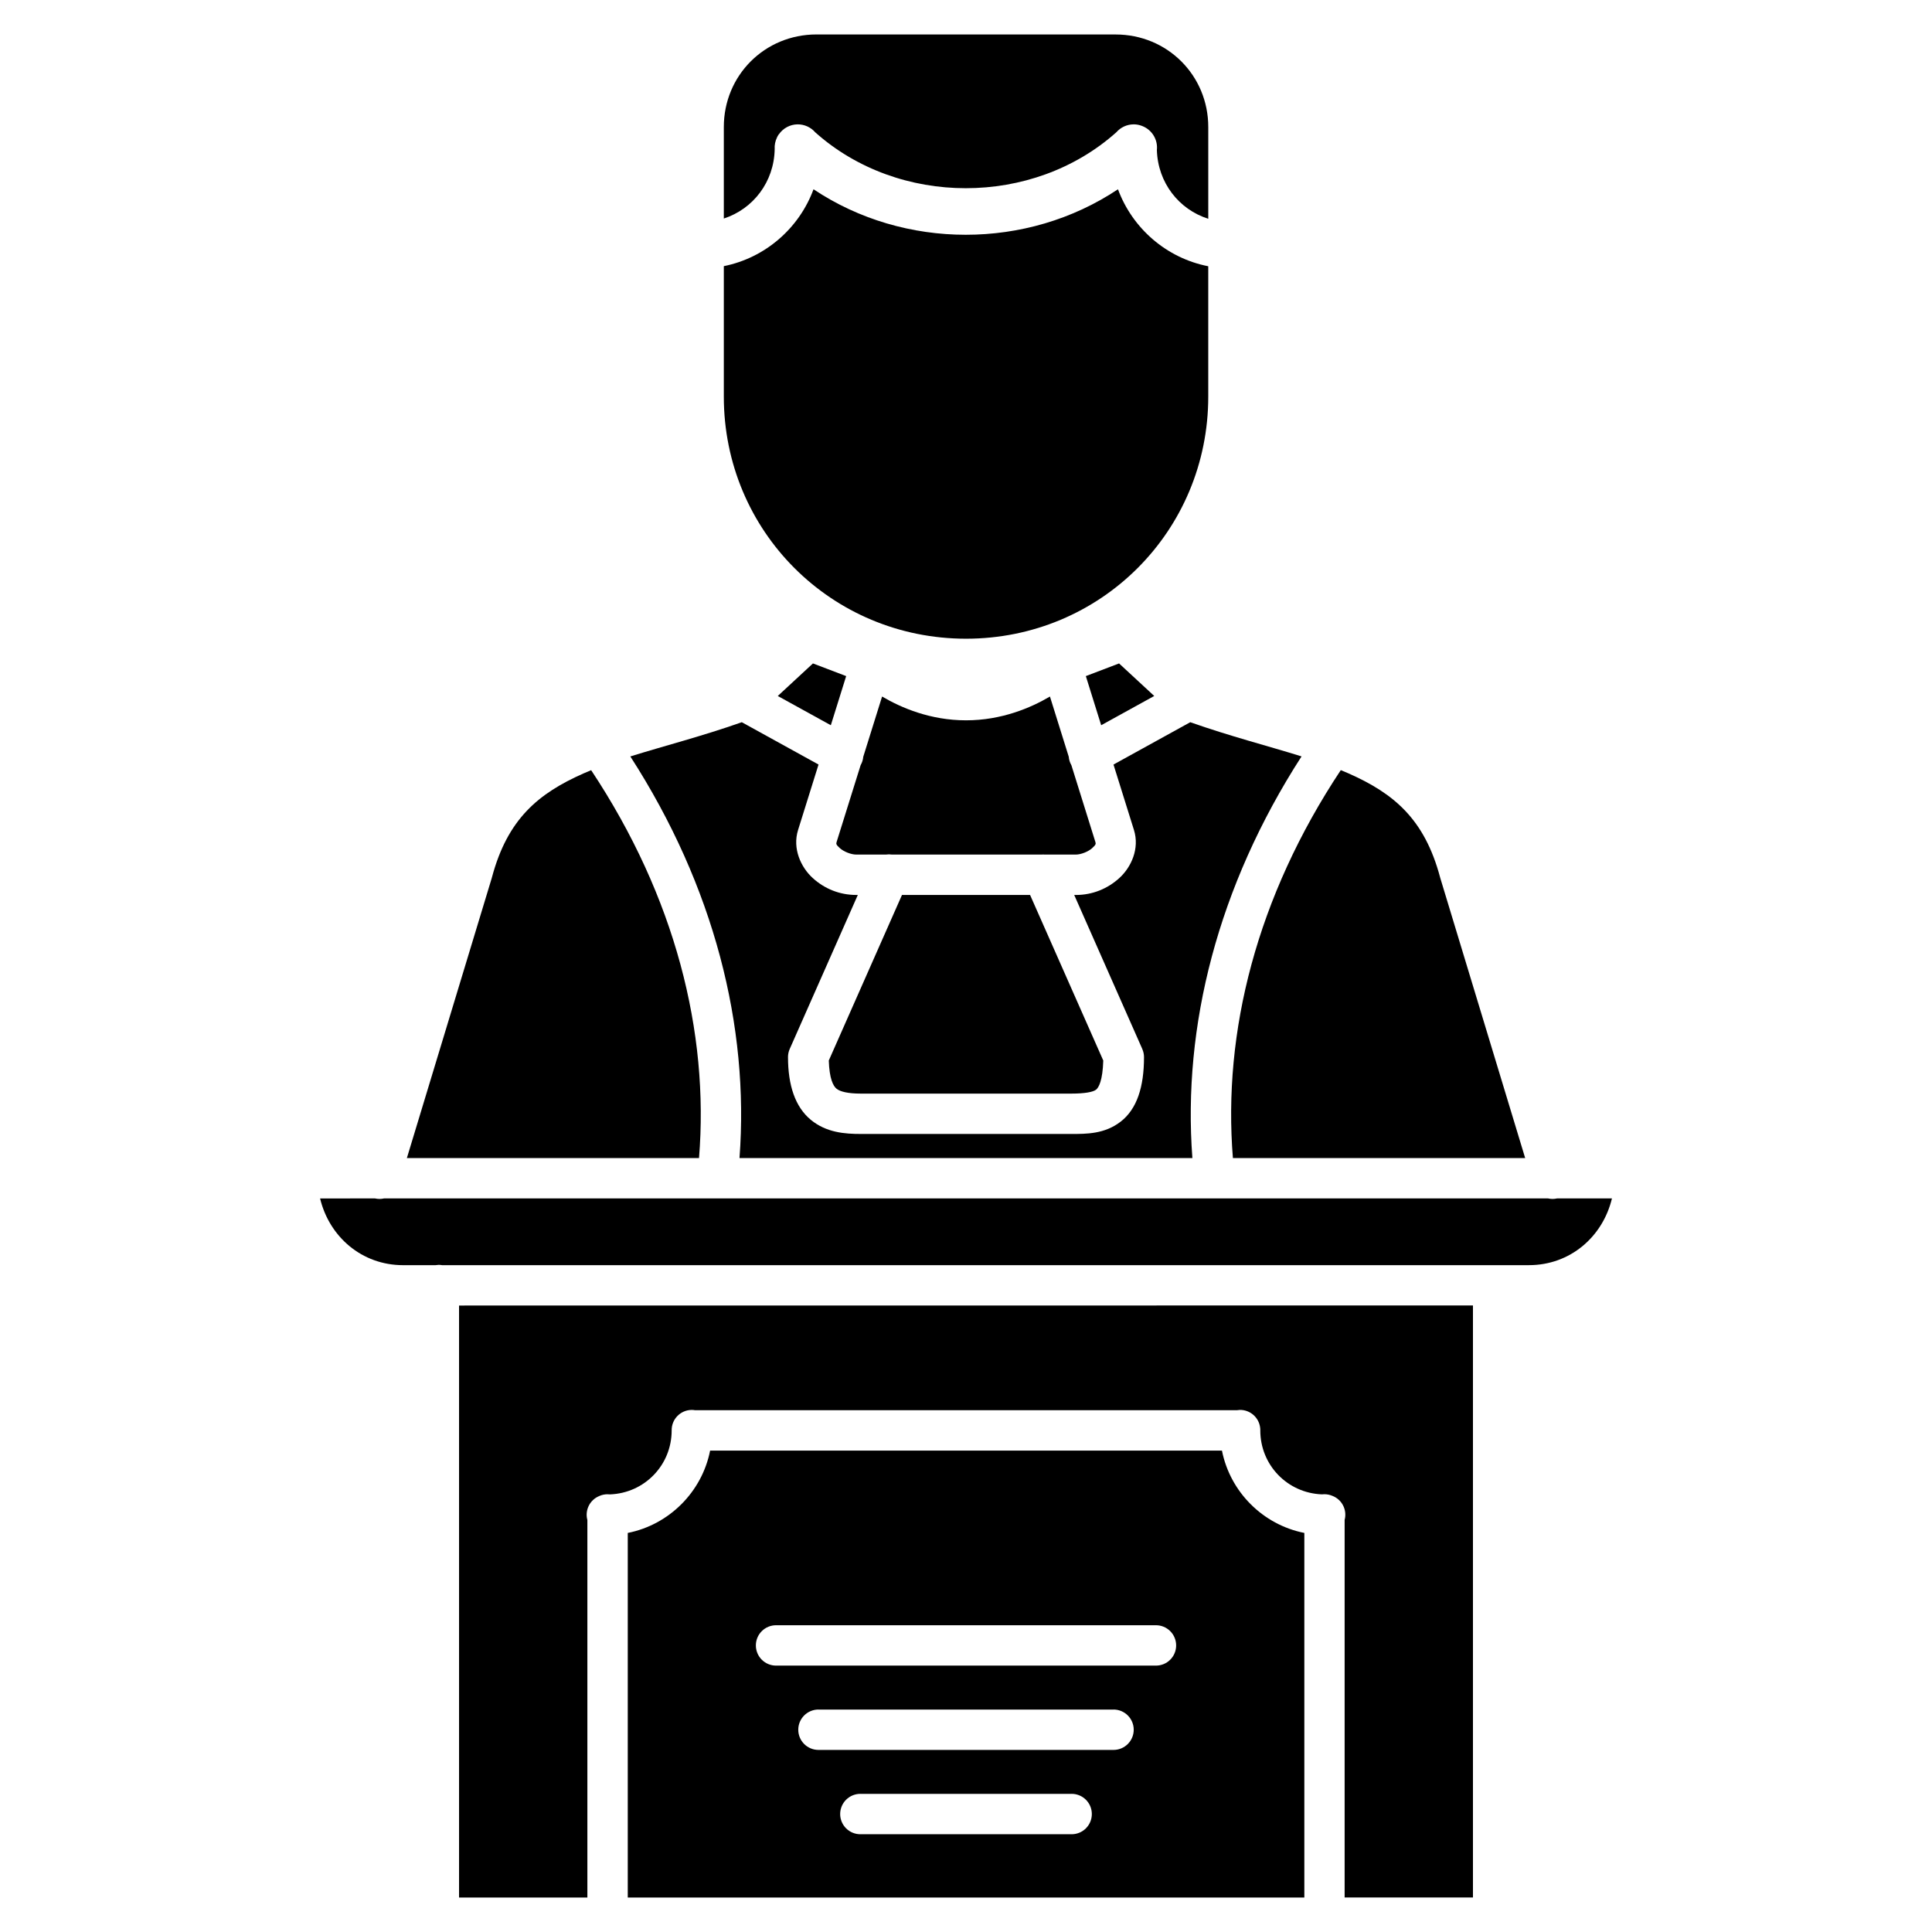 <?xml version="1.0" encoding="UTF-8"?>
<!-- Uploaded to: ICON Repo, www.svgrepo.com, Generator: ICON Repo Mixer Tools -->
<svg fill="#000000" width="800px" height="800px" version="1.1" viewBox="144 144 512 512" xmlns="http://www.w3.org/2000/svg">
 <path d="m360.38 153.13c-13.715 0-24.562 10.84-24.562 24.543v24.242c7.793-2.539 13.328-9.711 13.48-18.395-0.074-1.062 0.152-2.129 0.613-3.086 0.039-0.059 0.059-0.113 0.074-0.172 0.039-0.074 0.094-0.172 0.152-0.27 0.074-0.133 0.172-0.27 0.25-0.398l0.039-0.02c1.125-1.609 2.953-2.586 4.918-2.617 1.801-0.02 3.519 0.75 4.699 2.109 22.121 19.75 57.668 19.75 79.789 0 1.141-1.312 2.781-2.078 4.519-2.109 0.676-0.012 1.348 0.094 1.988 0.309 0.074 0.02 0.133 0.039 0.199 0.074 0.094 0.02 0.195 0.074 0.293 0.113 2.516 1.035 4.043 3.606 3.754 6.309 0.25 8.637 5.816 15.746 13.621 18.219v-24.297c0-13.707-10.848-24.543-24.562-24.543zm-0.789 41.027c-3.801 10.324-12.789 18.176-23.773 20.375v34.559c0 35.652 28.523 64.172 64.195 64.172 35.668 0 64.188-28.52 64.188-64.172v-34.531c-11.055-2.156-20.105-10.031-23.926-20.402-24.09 16.078-56.59 16.078-80.684 0zm-0.152 125.66-9.32 8.625 14.059 7.75 4.066-13.02zm81.125 0-8.805 3.356 4.066 13.02 14.059-7.754zm-62.801 8.77-4.984 15.949h-0.004c-0.066 0.789-0.305 1.551-0.699 2.238l-6.367 20.371c-0.152 0.492-0.152 0.703 0.871 1.629 1.012 0.922 2.973 1.695 4.301 1.695h7.926c0.258-0.039 0.516-0.055 0.773-0.059 0.254 0.004 0.512 0.02 0.766 0.059h39.684c0.285-0.023 0.57-0.023 0.855 0h8.242c1.328 0 3.285-0.77 4.297-1.695 1.012-0.922 1.02-1.137 0.867-1.629l-6.363-20.367c-0.395-0.684-0.637-1.449-0.699-2.234l-4.984-15.957c-5.078 2.992-12.809 6.305-22.238 6.305-9.43 0-17.164-3.312-22.242-6.305zm81.672 6.805-20.348 11.223 5.422 17.344c1.543 4.941-0.734 9.871-3.863 12.723-3.125 2.852-7.152 4.496-11.516 4.496h-0.453l18.043 40.812-0.008-0.004c0.305 0.684 0.461 1.418 0.461 2.164 0 7.898-1.867 13.727-6.144 17.066-4.281 3.34-9.141 3.297-13.188 3.297h-55.676c-4.273 0-9.195-0.355-13.309-3.762s-6.027-9.125-6.027-16.598l-0.004-0.004c0-0.746 0.156-1.48 0.461-2.164l18.043-40.812h-0.449c-4.363 0-8.387-1.641-11.512-4.496-3.125-2.852-5.414-7.785-3.871-12.723l5.422-17.344-20.336-11.215c-10.535 3.715-20.605 6.281-29.539 9.07 22.203 34.438 31.559 71.516 28.93 106.43h120.02c-2.629-34.914 6.723-71.996 28.93-106.44-8.926-2.785-18.977-5.352-29.496-9.062zm39.887 12.703c-22.262 33.543-31.305 69.395-28.59 102.8h77.453l-22.516-74.277h-0.004c-0.012-0.055-0.027-0.113-0.039-0.172-4.133-15.426-12.27-22.172-24.207-27.469-0.684-0.305-1.387-0.598-2.098-0.887zm-198.66 0.012c-0.699 0.285-1.391 0.578-2.07 0.879-11.934 5.297-20.074 12.047-24.207 27.469l-0.004-0.004c-0.012 0.059-0.023 0.117-0.039 0.172l-22.516 74.277h77.422c2.711-33.402-6.332-69.25-28.586-102.79zm82.371 33.07-19.395 43.871c0.152 4.84 1.172 6.75 2.047 7.469 0.941 0.777 3.012 1.301 6.484 1.301h55.676c3.695 0 5.836-0.43 6.613-1.035 0.719-0.562 1.762-2.422 1.918-7.731l-19.395-43.879h-16.973zm-154.21 80.422c2.434 10.133 11.035 17.684 22.004 17.684h8.645l-0.008-0.004c0.246-0.043 0.496-0.07 0.746-0.078 0.312 0 0.625 0.023 0.93 0.078h288.04c10.965 0 19.57-7.551 22.004-17.684h-14.547c-0.785 0.18-1.605 0.18-2.394 0h-308.47c-0.789 0.18-1.605 0.18-2.394 0zm36.828 28.383v156.89h34.008v-100.07l-0.008-0.008c-0.691-2.598 0.656-5.309 3.148-6.324 0.023-0.016 0.047-0.027 0.074-0.039 0.012-0.004 0.027-0.008 0.039-0.012 0.633-0.27 1.316-0.414 2.004-0.426 0.25-0.004 0.496 0.008 0.742 0.035 9.141-0.348 16.34-7.738 16.34-16.965v0.004c-0.043-2.953 2.316-5.379 5.269-5.426 0.309 0 0.621 0.023 0.926 0.078h143.61c0.25-0.043 0.504-0.07 0.758-0.078 2.734-0.039 5.059 1.988 5.387 4.703v0.039c0.016 0.109 0.027 0.223 0.039 0.332 0.004 0.113 0.004 0.227 0 0.34 0 9.223 7.195 16.609 16.332 16.965h-0.004c0.199-0.023 0.398-0.039 0.598-0.039 0.742-0.008 1.48 0.137 2.168 0.43 2.559 0.977 3.965 3.731 3.258 6.379v100.06h34.008v-156.89zm66.535 38.445c-2.168 10.961-10.859 19.648-21.824 21.816v96.625h179.3v-96.625c-10.969-2.168-19.664-10.852-21.832-21.816zm17.527 46.281h100.59l-0.008-0.004c1.426-0.012 2.797 0.547 3.812 1.551 1.012 1.004 1.582 2.371 1.582 3.801 0 1.426-0.57 2.793-1.582 3.797-1.016 1.004-2.387 1.562-3.812 1.551h-100.59c-1.426 0.012-2.801-0.547-3.812-1.551-1.016-1.004-1.582-2.371-1.582-3.797 0-1.43 0.566-2.797 1.582-3.801 1.012-1.004 2.387-1.562 3.812-1.551zm11.176 22.344h78.234l-0.008-0.008c2.945 0.012 5.332 2.406 5.332 5.352 0 2.949-2.387 5.34-5.332 5.352h-78.234c-2.949-0.012-5.332-2.402-5.332-5.352 0-2.945 2.383-5.34 5.332-5.352zm11.176 22.344h55.883l-0.008-0.008c1.43-0.016 2.805 0.543 3.82 1.547 1.016 1.008 1.586 2.375 1.586 3.805 0 1.43-0.57 2.797-1.586 3.805-1.016 1.004-2.391 1.562-3.82 1.547h-55.883c-1.43 0.016-2.805-0.543-3.82-1.547-1.016-1.008-1.586-2.375-1.586-3.805 0-1.43 0.57-2.797 1.586-3.805 1.016-1.004 2.391-1.562 3.82-1.547z"/>
</svg>